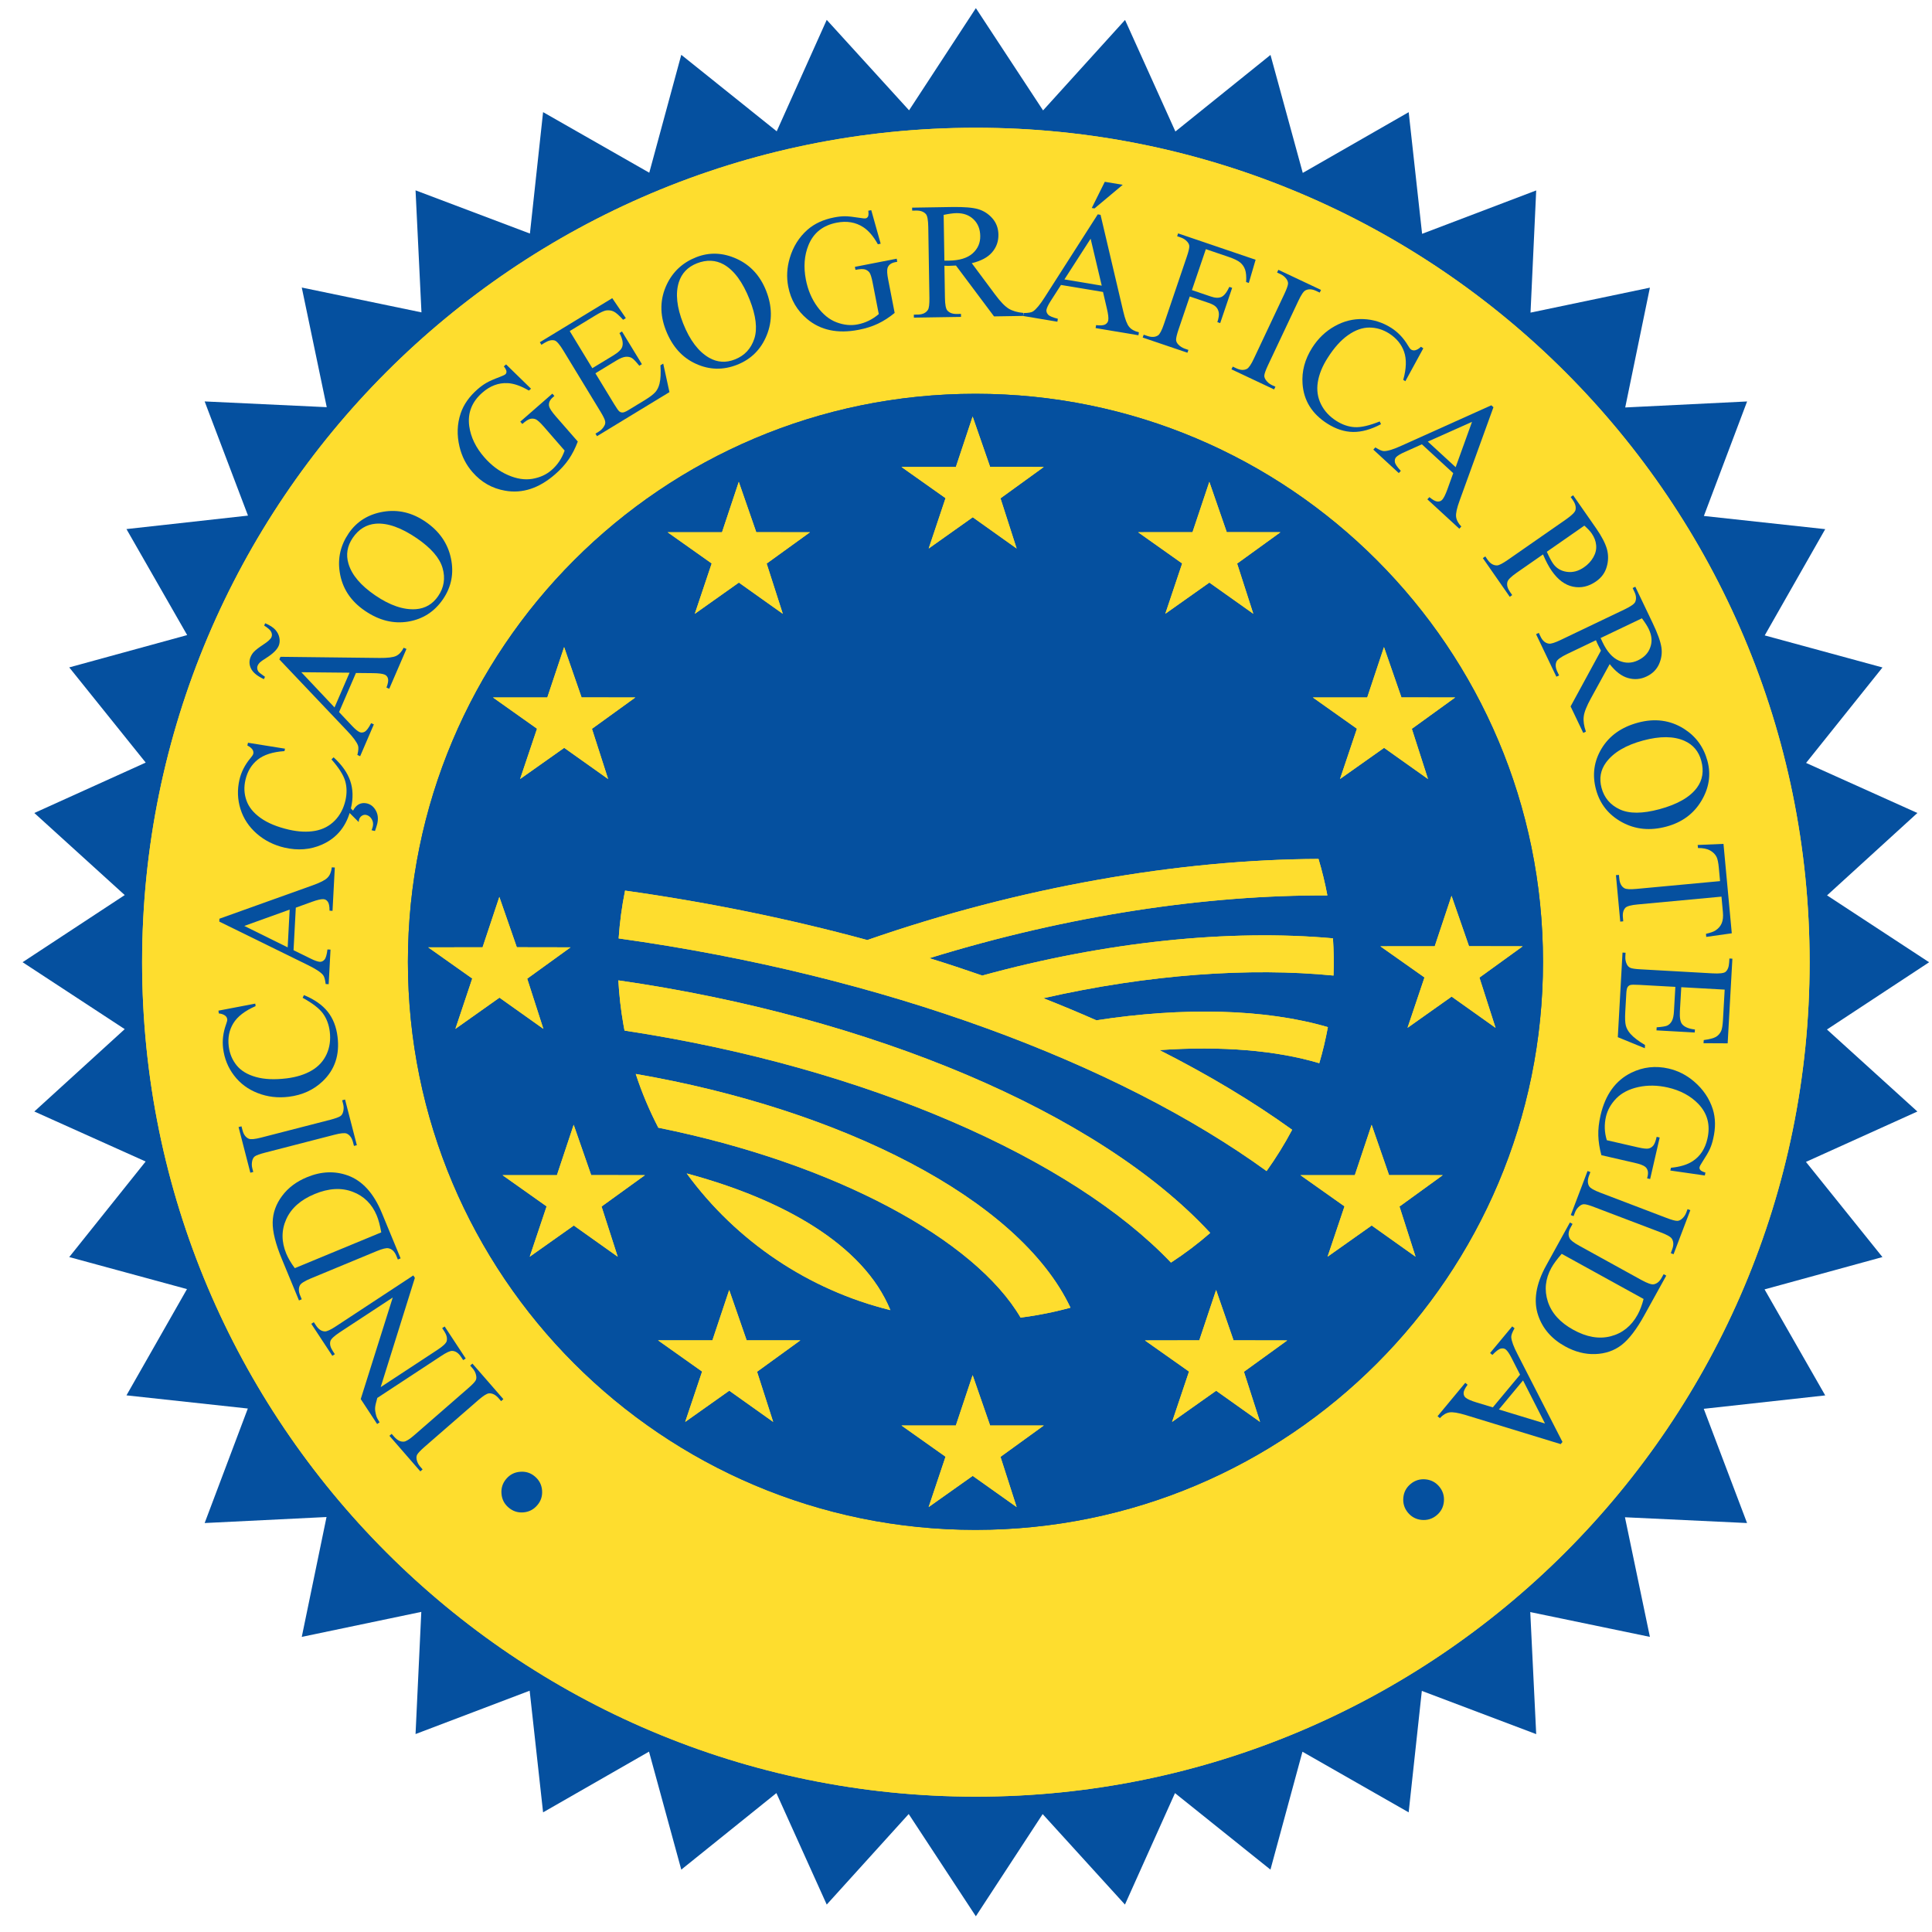 <svg width="81" height="81" viewBox="0 0 81 81" fill="none" xmlns="http://www.w3.org/2000/svg">
<path d="M43.731 4.629L47.168 0.836L49.279 5.513L53.266 2.303L54.619 7.249L59.06 4.703L59.622 9.803L64.406 7.984L64.168 13.107L69.173 12.06L68.138 17.083L73.248 16.831L71.436 21.632L76.523 22.185L73.987 26.64L78.924 27.984L75.721 31.986L80.387 34.085L76.6 37.539L80.879 40.343L76.596 43.162L80.387 46.601L75.715 48.713L78.922 52.703L73.98 54.058L76.523 58.503L71.431 59.065L73.246 63.854L68.127 63.612L69.173 68.627L64.157 67.587L64.406 72.704L59.611 70.892L59.059 75.984L54.606 73.442L53.264 78.385L49.262 75.177L47.164 79.85L43.714 76.057L40.913 80.341L38.098 76.054L34.661 79.85L32.551 75.176L28.563 78.385L27.21 73.438L22.769 75.984L22.206 70.884L17.422 72.701L17.663 67.579L12.652 68.627L13.69 63.602L8.58 63.854L10.39 59.053L5.302 58.501L7.839 54.046L2.903 52.703L6.106 48.697L1.439 46.6L5.229 43.147L0.947 40.341L5.229 37.526L1.439 34.085L6.109 31.972L2.903 27.981L7.847 26.626L5.302 22.182L10.397 21.617L8.58 16.83L13.699 17.071L12.652 12.055L17.67 13.096L17.422 7.98L22.217 9.792L22.769 4.701L27.221 7.241L28.563 2.298L32.564 5.505L34.661 0.833L38.113 4.625L40.914 0.341L43.731 4.629Z" fill="#05509F"/>
<path d="M40.913 75.326C60.219 75.326 75.869 59.663 75.869 40.341C75.869 21.019 60.219 5.356 40.913 5.356C21.608 5.356 5.958 21.019 5.958 40.341C5.958 59.663 21.608 75.326 40.913 75.326Z" fill="#FEDD2E"/>
<path d="M40.913 75.326C60.219 75.326 75.869 59.663 75.869 40.341C75.869 21.019 60.219 5.356 40.913 5.356C21.608 5.356 5.958 21.019 5.958 40.341C5.958 59.663 21.608 75.326 40.913 75.326Z" fill="#FEDD2E"/>
<path d="M17.102 40.323C17.102 27.172 27.756 16.51 40.897 16.51C54.04 16.51 64.691 27.172 64.691 40.323C64.691 53.478 54.039 64.14 40.897 64.14C27.756 64.14 17.102 53.477 17.102 40.323Z" fill="#05509F"/>
<path d="M17.102 40.323C17.102 27.172 27.756 16.51 40.897 16.51C54.04 16.51 64.691 27.172 64.691 40.323C64.691 53.478 54.039 64.14 40.897 64.14C27.756 64.14 17.102 53.477 17.102 40.323Z" fill="#05509F"/>
<path d="M58.756 29.24L58.024 27.13L57.321 29.242H55.042L56.89 30.551L56.181 32.66L58.028 31.353L59.869 32.66L59.192 30.556L61.009 29.242L58.756 29.24Z" fill="#FEDD2E"/>
<path d="M51.432 22.31L50.702 20.202L49.996 22.313L47.715 22.314L49.563 23.623L48.856 25.732L50.703 24.425L52.545 25.732L51.867 23.628L53.684 22.314L51.432 22.31Z" fill="#FEDD2E"/>
<path d="M41.511 19.574L40.778 17.464L40.075 19.578H37.795L39.642 20.885L38.936 22.996L40.783 21.686L42.623 22.996L41.946 20.892L43.761 19.578L41.511 19.574Z" fill="#FEDD2E"/>
<path d="M31.707 22.313L30.974 20.202L30.271 22.314L27.99 22.315L29.838 23.623L29.13 25.734L30.977 24.425L32.819 25.734L32.142 23.628L33.959 22.315L31.707 22.313Z" fill="#FEDD2E"/>
<path d="M24.383 29.24L23.651 27.13L22.946 29.242H20.668L22.515 30.551L21.806 32.66L23.654 31.353L25.495 32.66L24.818 30.556L26.636 29.242L24.383 29.24Z" fill="#FEDD2E"/>
<path d="M21.668 39.714L20.935 37.604L20.232 39.716L17.952 39.718L19.799 41.025L19.093 43.135L20.94 41.827L22.781 43.135L22.103 41.031L23.92 39.718L21.668 39.714Z" fill="#FEDD2E"/>
<path d="M24.786 49.267L24.052 47.157L23.349 49.269L21.069 49.27L22.917 50.578L22.209 52.688L24.057 51.38L25.898 52.688L25.22 50.584L27.038 49.27L24.786 49.267Z" fill="#FEDD2E"/>
<path d="M31.304 56.194L30.572 54.084L29.868 56.194H27.589L29.436 57.503L28.727 59.614L30.575 58.305L32.416 59.614L31.74 57.511L33.556 56.194L31.304 56.194Z" fill="#FEDD2E"/>
<path d="M41.511 59.765L40.778 57.654L40.074 59.765H37.795L39.642 61.073L38.934 63.184L40.781 61.876L42.623 63.184L41.946 61.079L43.761 59.765H41.511Z" fill="#FEDD2E"/>
<path d="M51.717 56.194L50.986 54.084L50.281 56.194L48.001 56.198L49.85 57.503L49.14 59.614L50.988 58.307L52.828 59.614L52.152 57.512L53.968 56.198L51.717 56.194Z" fill="#FEDD2E"/>
<path d="M58.237 49.267L57.506 47.158L56.801 49.269H54.52L56.369 50.577L55.659 52.687L57.508 51.379L59.348 52.687L58.674 50.584L60.489 49.269L58.237 49.267Z" fill="#FEDD2E"/>
<path d="M61.589 39.67L60.856 37.559L60.152 39.672L57.872 39.674L59.722 40.98L59.011 43.092L60.86 41.783L62.702 43.092L62.026 40.986L63.84 39.674L61.589 39.67Z" fill="#FEDD2E"/>
<path d="M49.094 52.934C44.959 48.593 36.37 44.75 26.184 43.208L26.136 42.949C26.027 42.331 25.959 41.714 25.925 41.103C36.474 42.619 46.044 46.615 50.739 51.691C50.224 52.141 49.675 52.556 49.094 52.934Z" fill="#FEDD2E"/>
<path d="M42.789 55.241C40.876 51.978 35.042 48.783 27.6 47.279C27.23 46.563 26.91 45.812 26.654 45.026C35.194 46.498 42.714 50.228 44.88 54.825C44.436 54.946 43.981 55.048 43.517 55.13C43.275 55.173 43.032 55.21 42.789 55.241Z" fill="#FEDD2E"/>
<path d="M28.791 49.198C32.801 50.272 36.205 52.177 37.33 54.928C33.902 54.083 30.869 52.043 28.791 49.198Z" fill="#FEDD2E"/>
<path d="M41.182 40.901C46.335 39.483 51.537 38.946 55.885 39.34C55.919 39.864 55.928 40.385 55.908 40.9C52.404 40.556 48.175 40.843 43.743 41.85C44.501 42.149 45.241 42.457 45.965 42.777C49.591 42.217 53.045 42.292 55.672 43.063C55.577 43.574 55.459 44.079 55.311 44.575C53.536 44.042 51.217 43.841 48.613 44.026C50.656 45.061 52.524 46.178 54.174 47.366C53.856 47.966 53.497 48.545 53.102 49.097C46.891 44.593 37.08 40.895 25.937 39.344C25.983 38.666 26.073 37.995 26.206 37.339C29.707 37.83 33.119 38.53 36.362 39.412C42.772 37.183 49.433 36.038 55.279 36.011C55.428 36.508 55.553 37.019 55.651 37.541C50.621 37.518 44.823 38.363 38.965 40.172C39.717 40.404 40.455 40.649 41.182 40.901Z" fill="#FEDD2E"/>
<path d="M58.756 29.24L58.024 27.13L57.321 29.242H55.042L56.89 30.551L56.181 32.66L58.028 31.353L59.869 32.66L59.192 30.556L61.009 29.242L58.756 29.24Z" fill="#FEDD2E"/>
<path d="M51.432 22.31L50.702 20.202L49.996 22.313L47.715 22.314L49.563 23.623L48.856 25.732L50.703 24.425L52.545 25.732L51.867 23.628L53.684 22.314L51.432 22.31Z" fill="#FEDD2E"/>
<path d="M41.511 19.574L40.778 17.464L40.075 19.578H37.795L39.642 20.885L38.936 22.996L40.783 21.686L42.623 22.996L41.946 20.892L43.761 19.578L41.511 19.574Z" fill="#FEDD2E"/>
<path d="M31.707 22.313L30.974 20.202L30.271 22.314L27.99 22.315L29.838 23.623L29.13 25.734L30.977 24.425L32.819 25.734L32.142 23.628L33.959 22.315L31.707 22.313Z" fill="#FEDD2E"/>
<path d="M24.383 29.24L23.651 27.13L22.946 29.242H20.668L22.515 30.551L21.806 32.66L23.654 31.353L25.495 32.66L24.818 30.556L26.636 29.242L24.383 29.24Z" fill="#FEDD2E"/>
<path d="M21.668 39.714L20.935 37.604L20.232 39.716L17.952 39.718L19.799 41.025L19.093 43.135L20.94 41.827L22.781 43.135L22.103 41.031L23.92 39.718L21.668 39.714Z" fill="#FEDD2E"/>
<path d="M24.786 49.267L24.052 47.157L23.349 49.269L21.069 49.27L22.917 50.578L22.209 52.688L24.057 51.38L25.898 52.688L25.22 50.584L27.038 49.27L24.786 49.267Z" fill="#FEDD2E"/>
<path d="M31.304 56.194L30.572 54.084L29.868 56.194H27.589L29.436 57.503L28.727 59.614L30.575 58.305L32.416 59.614L31.74 57.511L33.556 56.194L31.304 56.194Z" fill="#FEDD2E"/>
<path d="M41.511 59.765L40.778 57.654L40.074 59.765H37.795L39.642 61.073L38.934 63.184L40.781 61.876L42.623 63.184L41.946 61.079L43.761 59.765H41.511Z" fill="#FEDD2E"/>
<path d="M51.717 56.194L50.986 54.084L50.281 56.194L48.001 56.198L49.85 57.503L49.14 59.614L50.988 58.307L52.828 59.614L52.152 57.512L53.968 56.198L51.717 56.194Z" fill="#FEDD2E"/>
<path d="M58.237 49.267L57.506 47.158L56.801 49.269H54.52L56.369 50.577L55.659 52.687L57.508 51.379L59.348 52.687L58.674 50.584L60.489 49.269L58.237 49.267Z" fill="#FEDD2E"/>
<path d="M61.589 39.67L60.856 37.559L60.152 39.672L57.872 39.674L59.722 40.98L59.011 43.092L60.86 41.783L62.702 43.092L62.026 40.986L63.84 39.674L61.589 39.67Z" fill="#FEDD2E"/>
<path d="M49.094 52.934C44.959 48.593 36.37 44.75 26.184 43.208L26.136 42.949C26.027 42.331 25.959 41.714 25.925 41.103C36.474 42.619 46.044 46.615 50.739 51.691C50.224 52.141 49.675 52.556 49.094 52.934Z" fill="#FEDD2E"/>
<path d="M42.789 55.241C40.876 51.978 35.042 48.783 27.6 47.279C27.23 46.563 26.91 45.812 26.654 45.026C35.194 46.498 42.714 50.228 44.88 54.825C44.436 54.946 43.981 55.048 43.517 55.13C43.275 55.173 43.032 55.21 42.789 55.241Z" fill="#FEDD2E"/>
<path d="M28.791 49.198C32.801 50.272 36.205 52.177 37.33 54.928C33.902 54.083 30.869 52.043 28.791 49.198Z" fill="#FEDD2E"/>
<path d="M41.182 40.901C46.335 39.483 51.537 38.946 55.885 39.34C55.919 39.864 55.928 40.385 55.908 40.9C52.404 40.556 48.175 40.843 43.743 41.85C44.501 42.149 45.241 42.457 45.965 42.777C49.591 42.217 53.045 42.292 55.672 43.063C55.577 43.574 55.459 44.079 55.311 44.575C53.536 44.042 51.217 43.841 48.613 44.026C50.656 45.061 52.524 46.178 54.174 47.366C53.856 47.966 53.497 48.545 53.102 49.097C46.891 44.593 37.08 40.895 25.937 39.344C25.983 38.666 26.073 37.995 26.206 37.339C29.707 37.83 33.119 38.53 36.362 39.412C42.772 37.183 49.433 36.038 55.279 36.011C55.428 36.508 55.553 37.019 55.651 37.541C50.621 37.518 44.823 38.363 38.965 40.172C39.717 40.404 40.455 40.649 41.182 40.901Z" fill="#FEDD2E"/>
<path d="M21.322 63.205C21.142 63.052 21.043 62.858 21.025 62.622C21.006 62.387 21.073 62.179 21.227 62C21.38 61.821 21.574 61.722 21.808 61.705C22.044 61.685 22.251 61.752 22.43 61.906C22.609 62.059 22.709 62.253 22.727 62.488C22.745 62.722 22.679 62.931 22.525 63.108C22.372 63.288 22.179 63.388 21.944 63.407C21.71 63.427 21.502 63.358 21.322 63.205Z" fill="#05509F"/>
<path d="M19.712 57.252L19.807 57.17L21.104 58.66L21.009 58.744L20.902 58.619C20.777 58.477 20.644 58.408 20.503 58.417C20.412 58.423 20.264 58.516 20.055 58.698L17.807 60.654C17.632 60.808 17.525 60.92 17.487 60.991C17.46 61.046 17.453 61.113 17.468 61.193C17.492 61.305 17.541 61.4 17.611 61.482L17.718 61.605L17.622 61.688L16.327 60.197L16.421 60.116L16.531 60.241C16.655 60.382 16.786 60.451 16.927 60.442C17.019 60.437 17.17 60.345 17.378 60.162L19.625 58.205C19.801 58.053 19.908 57.941 19.945 57.87C19.973 57.815 19.979 57.748 19.962 57.667C19.94 57.555 19.892 57.46 19.821 57.378L19.712 57.252Z" fill="#05509F"/>
<path d="M15.811 59.702L15.124 58.656L16.466 54.399L14.242 55.859C14.006 56.016 13.876 56.139 13.851 56.231C13.818 56.352 13.851 56.488 13.95 56.64L14.038 56.775L13.933 56.843L13.051 55.502L13.157 55.433L13.247 55.569C13.354 55.732 13.479 55.816 13.622 55.82C13.71 55.822 13.863 55.752 14.079 55.609L17.328 53.473L17.394 53.575L15.96 58.156L18.334 56.597C18.571 56.443 18.702 56.318 18.727 56.229C18.758 56.105 18.726 55.968 18.628 55.818L18.538 55.682L18.643 55.614L19.525 56.955L19.42 57.024L19.331 56.891C19.224 56.726 19.097 56.64 18.955 56.637C18.866 56.636 18.714 56.705 18.498 56.849L15.818 58.609C15.76 58.808 15.73 58.949 15.726 59.033C15.721 59.12 15.74 59.23 15.777 59.366C15.796 59.431 15.842 59.52 15.915 59.632L15.811 59.702Z" fill="#05509F"/>
<path d="M16.796 52.758L16.68 52.806L16.614 52.645C16.539 52.466 16.429 52.361 16.282 52.334C16.193 52.316 16.031 52.356 15.788 52.456L13.035 53.597C12.77 53.708 12.614 53.806 12.572 53.891C12.513 54.01 12.517 54.151 12.584 54.312L12.651 54.473L12.535 54.522L11.817 52.786C11.553 52.149 11.425 51.636 11.432 51.243C11.44 50.851 11.57 50.485 11.825 50.142C12.078 49.801 12.425 49.538 12.868 49.356C13.461 49.109 14.031 49.085 14.578 49.281C15.191 49.501 15.667 50.025 16.009 50.853L16.796 52.758ZM15.985 51.668C15.933 51.379 15.871 51.144 15.796 50.962C15.594 50.476 15.257 50.144 14.783 49.965C14.309 49.786 13.78 49.816 13.194 50.059C12.604 50.303 12.208 50.656 12.001 51.117C11.794 51.576 11.795 52.06 12.003 52.562C12.082 52.751 12.2 52.954 12.36 53.168L15.985 51.668Z" fill="#05509F"/>
<path d="M14.346 46.13L14.467 46.099L14.961 48.013L14.84 48.043L14.799 47.885C14.751 47.703 14.663 47.581 14.534 47.525C14.45 47.492 14.274 47.508 14.006 47.579L11.122 48.323C10.896 48.381 10.75 48.435 10.685 48.48C10.635 48.518 10.599 48.575 10.578 48.654C10.551 48.764 10.55 48.872 10.577 48.976L10.618 49.135L10.496 49.167L10.002 47.253L10.124 47.222L10.167 47.384C10.213 47.567 10.301 47.685 10.43 47.742C10.515 47.778 10.69 47.761 10.959 47.691L13.843 46.948C14.069 46.889 14.214 46.836 14.28 46.788C14.329 46.753 14.364 46.694 14.386 46.614C14.415 46.505 14.415 46.398 14.388 46.293L14.346 46.13Z" fill="#05509F"/>
<path d="M9.159 42.372L10.702 42.077L10.716 42.182C10.268 42.378 9.956 42.618 9.783 42.901C9.609 43.185 9.545 43.508 9.59 43.871C9.628 44.174 9.738 44.44 9.922 44.667C10.106 44.892 10.375 45.055 10.731 45.154C11.086 45.254 11.514 45.272 12.017 45.211C12.43 45.16 12.781 45.05 13.068 44.881C13.357 44.711 13.565 44.482 13.695 44.194C13.824 43.91 13.867 43.595 13.826 43.251C13.789 42.956 13.693 42.7 13.538 42.488C13.383 42.277 13.1 42.059 12.688 41.833L12.743 41.72C13.179 41.899 13.51 42.131 13.736 42.412C13.962 42.695 14.102 43.049 14.152 43.469C14.246 44.229 14.037 44.849 13.526 45.335C13.144 45.698 12.671 45.913 12.104 45.983C11.647 46.039 11.215 45.988 10.808 45.829C10.4 45.672 10.069 45.426 9.815 45.093C9.56 44.761 9.407 44.38 9.354 43.955C9.313 43.624 9.355 43.288 9.478 42.946C9.516 42.846 9.532 42.774 9.527 42.734C9.519 42.673 9.492 42.623 9.443 42.584C9.376 42.531 9.285 42.5 9.174 42.489L9.159 42.372Z" fill="#05509F"/>
<path d="M12.402 38.054L12.307 39.838L13.018 40.187C13.193 40.274 13.325 40.32 13.413 40.325C13.483 40.327 13.547 40.298 13.604 40.234C13.661 40.169 13.702 40.026 13.729 39.806L13.857 39.813L13.78 41.263L13.654 41.256C13.631 41.062 13.593 40.934 13.541 40.875C13.439 40.753 13.225 40.616 12.899 40.456L9.194 38.638L9.199 38.518L13.116 37.115C13.431 37.002 13.637 36.897 13.733 36.795C13.831 36.696 13.89 36.552 13.911 36.364L14.037 36.371L13.941 38.188L13.816 38.18C13.816 37.997 13.792 37.872 13.743 37.805C13.694 37.737 13.633 37.702 13.559 37.698C13.459 37.693 13.299 37.729 13.079 37.809L12.402 38.054ZM12.144 38.136L10.242 38.82L12.061 39.719L12.144 38.136Z" fill="#05509F"/>
<path d="M10.397 31.14L11.949 31.389L11.926 31.491C11.437 31.523 11.061 31.643 10.802 31.851C10.543 32.059 10.373 32.34 10.291 32.697C10.221 32.995 10.234 33.281 10.332 33.557C10.427 33.833 10.624 34.078 10.925 34.293C11.224 34.507 11.62 34.67 12.112 34.784C12.519 34.877 12.886 34.893 13.215 34.833C13.544 34.772 13.817 34.627 14.037 34.403C14.257 34.177 14.404 33.896 14.482 33.561C14.548 33.269 14.545 32.997 14.472 32.746C14.399 32.494 14.207 32.19 13.897 31.838L13.987 31.751C14.335 32.068 14.568 32.398 14.684 32.74C14.801 33.083 14.812 33.462 14.716 33.876C14.544 34.62 14.135 35.133 13.489 35.415C13.007 35.625 12.489 35.666 11.931 35.538C11.484 35.435 11.095 35.239 10.764 34.951C10.436 34.663 10.208 34.32 10.083 33.921C9.957 33.52 9.943 33.111 10.038 32.694C10.113 32.368 10.267 32.066 10.499 31.787C10.569 31.705 10.608 31.646 10.618 31.605C10.632 31.546 10.622 31.49 10.591 31.435C10.544 31.364 10.471 31.304 10.371 31.256L10.397 31.14ZM14.532 33.959L14.579 33.76L14.802 33.986C14.87 33.855 14.953 33.765 15.053 33.716C15.152 33.667 15.262 33.657 15.382 33.683C15.541 33.721 15.666 33.819 15.755 33.979C15.846 34.139 15.865 34.325 15.817 34.534C15.797 34.615 15.765 34.718 15.721 34.84L15.579 34.808C15.602 34.748 15.618 34.696 15.63 34.652C15.655 34.539 15.641 34.436 15.584 34.342C15.527 34.247 15.451 34.189 15.357 34.167C15.292 34.151 15.227 34.164 15.167 34.204C15.108 34.244 15.069 34.301 15.05 34.376C15.046 34.398 15.041 34.428 15.037 34.464L14.532 33.959Z" fill="#05509F"/>
<path d="M11.109 28.375L11.065 28.474C10.783 28.343 10.604 28.195 10.523 28.029C10.444 27.864 10.44 27.701 10.509 27.538C10.546 27.452 10.594 27.381 10.651 27.322C10.726 27.244 10.859 27.143 11.046 27.02C11.234 26.898 11.345 26.795 11.382 26.711C11.41 26.645 11.407 26.575 11.373 26.499C11.34 26.422 11.24 26.332 11.076 26.227L11.117 26.13C11.312 26.212 11.454 26.305 11.545 26.406C11.636 26.508 11.692 26.621 11.714 26.745C11.736 26.868 11.726 26.98 11.683 27.078C11.612 27.243 11.44 27.409 11.169 27.581C11.022 27.674 10.93 27.739 10.892 27.777C10.853 27.815 10.826 27.857 10.805 27.899C10.769 27.985 10.777 28.068 10.83 28.151C10.856 28.19 10.949 28.263 11.109 28.375ZM14.923 28.215L14.215 29.855L14.759 30.432C14.893 30.573 15.001 30.662 15.082 30.696C15.146 30.723 15.217 30.718 15.293 30.678C15.367 30.636 15.457 30.518 15.559 30.32L15.674 30.37L15.1 31.704L14.983 31.653C15.029 31.464 15.038 31.33 15.009 31.257C14.956 31.11 14.803 30.902 14.554 30.642L11.712 27.647L11.759 27.537L15.917 27.585C16.251 27.588 16.482 27.561 16.609 27.5C16.734 27.44 16.84 27.326 16.924 27.157L17.041 27.207L16.319 28.878L16.203 28.827C16.268 28.655 16.29 28.53 16.267 28.449C16.245 28.37 16.199 28.314 16.131 28.285C16.039 28.245 15.877 28.225 15.643 28.222L14.923 28.215ZM14.655 28.203L12.633 28.183L14.025 29.66L14.655 28.203Z" fill="#05509F"/>
<path d="M14.62 22.357C14.958 21.863 15.439 21.563 16.062 21.456C16.684 21.35 17.277 21.488 17.839 21.873C18.417 22.266 18.772 22.779 18.905 23.404C19.038 24.03 18.927 24.603 18.573 25.122C18.215 25.645 17.728 25.959 17.112 26.061C16.495 26.163 15.892 26.012 15.3 25.608C14.695 25.197 14.343 24.654 14.242 23.98C14.153 23.396 14.28 22.855 14.62 22.357ZM14.789 22.55C14.557 22.892 14.497 23.251 14.609 23.629C14.747 24.102 15.121 24.544 15.728 24.959C16.35 25.384 16.919 25.576 17.437 25.54C17.83 25.51 18.142 25.326 18.37 24.992C18.616 24.633 18.677 24.243 18.556 23.819C18.436 23.395 18.076 22.979 17.476 22.567C16.824 22.122 16.25 21.918 15.755 21.956C15.358 21.99 15.037 22.187 14.789 22.55Z" fill="#05509F"/>
<path d="M21.218 15.278L22.264 16.297L22.174 16.375C21.845 16.181 21.548 16.078 21.285 16.063C20.903 16.044 20.549 16.176 20.225 16.46C19.782 16.846 19.599 17.314 19.673 17.866C19.738 18.331 19.949 18.767 20.306 19.174C20.595 19.506 20.922 19.753 21.29 19.914C21.656 20.076 21.998 20.129 22.317 20.076C22.636 20.021 22.904 19.901 23.123 19.709C23.252 19.597 23.361 19.474 23.452 19.336C23.543 19.199 23.617 19.05 23.672 18.891L22.797 17.885C22.645 17.711 22.531 17.61 22.458 17.578C22.385 17.548 22.308 17.543 22.228 17.562C22.148 17.582 22.037 17.654 21.898 17.776L21.813 17.678L23.158 16.504L23.243 16.601L23.179 16.657C23.046 16.773 22.994 16.898 23.021 17.03C23.042 17.123 23.135 17.262 23.296 17.449L24.224 18.512C24.121 18.789 23.994 19.037 23.847 19.253C23.698 19.47 23.508 19.681 23.274 19.885C22.602 20.471 21.904 20.701 21.18 20.573C20.637 20.479 20.182 20.222 19.812 19.797C19.545 19.493 19.363 19.136 19.265 18.728C19.149 18.243 19.164 17.776 19.313 17.333C19.437 16.962 19.674 16.625 20.02 16.322C20.147 16.211 20.271 16.121 20.392 16.052C20.513 15.981 20.699 15.899 20.95 15.805C21.078 15.757 21.157 15.719 21.19 15.691C21.222 15.662 21.237 15.622 21.233 15.573C21.231 15.523 21.194 15.451 21.123 15.359L21.218 15.278Z" fill="#05509F"/>
<path d="M23.886 13.88L24.833 15.437L25.699 14.912C25.924 14.776 26.054 14.651 26.088 14.536C26.135 14.384 26.096 14.194 25.971 13.964L26.077 13.897L26.912 15.268L26.804 15.335C26.661 15.16 26.559 15.052 26.5 15.016C26.424 14.967 26.333 14.951 26.23 14.959C26.127 14.968 25.993 15.022 25.828 15.124L24.962 15.65L25.753 16.949C25.859 17.124 25.931 17.225 25.97 17.252C26.008 17.281 26.054 17.295 26.105 17.294C26.158 17.292 26.239 17.259 26.346 17.193L27.016 16.786C27.238 16.65 27.389 16.537 27.471 16.444C27.554 16.352 27.614 16.232 27.651 16.083C27.698 15.89 27.71 15.635 27.689 15.316L27.806 15.245L28.067 16.44L25.03 18.287L24.965 18.18L25.104 18.096C25.198 18.038 25.272 17.964 25.328 17.867C25.372 17.8 25.386 17.727 25.369 17.651C25.353 17.577 25.288 17.442 25.171 17.251L23.614 14.69C23.461 14.441 23.342 14.302 23.256 14.275C23.139 14.241 23 14.271 22.837 14.371L22.698 14.455L22.633 14.348L25.669 12.501L26.238 13.337L26.125 13.407C25.957 13.224 25.827 13.108 25.73 13.061C25.634 13.013 25.523 12.999 25.401 13.017C25.306 13.036 25.161 13.104 24.965 13.223L23.886 13.88Z" fill="#05509F"/>
<path d="M29.184 10.786C29.74 10.566 30.307 10.588 30.882 10.849C31.458 11.11 31.87 11.558 32.12 12.19C32.377 12.84 32.385 13.463 32.145 14.056C31.903 14.65 31.491 15.061 30.906 15.292C30.316 15.525 29.738 15.511 29.169 15.249C28.602 14.991 28.186 14.526 27.922 13.859C27.653 13.179 27.666 12.531 27.959 11.918C28.215 11.385 28.623 11.008 29.184 10.786ZM29.215 11.041C28.831 11.194 28.579 11.457 28.46 11.834C28.313 12.302 28.373 12.878 28.642 13.562C28.92 14.262 29.282 14.742 29.731 15C30.074 15.196 30.435 15.219 30.812 15.069C31.215 14.911 31.485 14.622 31.624 14.203C31.761 13.787 31.697 13.238 31.429 12.561C31.139 11.826 30.779 11.337 30.347 11.09C30.001 10.897 29.624 10.881 29.215 11.041Z" fill="#05509F"/>
<path d="M36.528 8.811L36.923 10.217L36.805 10.24C36.619 9.906 36.414 9.668 36.192 9.524C35.871 9.315 35.5 9.253 35.078 9.336C34.501 9.448 34.107 9.762 33.896 10.277C33.72 10.71 33.683 11.193 33.787 11.726C33.871 12.158 34.031 12.535 34.267 12.859C34.504 13.184 34.773 13.401 35.075 13.514C35.379 13.628 35.673 13.657 35.956 13.601C36.124 13.569 36.281 13.516 36.428 13.443C36.576 13.371 36.714 13.278 36.843 13.168L36.588 11.86C36.544 11.632 36.498 11.488 36.451 11.423C36.402 11.36 36.338 11.318 36.26 11.294C36.179 11.273 36.048 11.277 35.866 11.314L35.842 11.188L37.594 10.846L37.618 10.974L37.536 10.991C37.361 11.023 37.254 11.105 37.211 11.233C37.183 11.325 37.191 11.491 37.24 11.734L37.509 13.119C37.28 13.308 37.047 13.457 36.81 13.57C36.573 13.683 36.302 13.77 35.998 13.828C35.122 13.998 34.404 13.847 33.841 13.375C33.418 13.021 33.154 12.569 33.047 12.018C32.97 11.62 32.991 11.221 33.111 10.818C33.253 10.339 33.501 9.945 33.851 9.635C34.144 9.377 34.518 9.204 34.97 9.116C35.134 9.083 35.287 9.067 35.426 9.067C35.566 9.067 35.769 9.09 36.033 9.132C36.168 9.155 36.254 9.162 36.297 9.154C36.339 9.145 36.371 9.118 36.394 9.075C36.415 9.029 36.419 8.949 36.404 8.835L36.528 8.811Z" fill="#05509F"/>
<path d="M42.905 13.245L41.675 13.265L40.079 11.133C39.963 11.139 39.868 11.144 39.797 11.145C39.767 11.145 39.736 11.145 39.701 11.145C39.667 11.144 39.631 11.142 39.595 11.14L39.617 12.48C39.62 12.77 39.656 12.951 39.719 13.019C39.808 13.117 39.937 13.166 40.109 13.163L40.289 13.161L40.291 13.286L38.315 13.317L38.313 13.191L38.487 13.189C38.682 13.184 38.82 13.119 38.903 12.991C38.95 12.921 38.969 12.752 38.966 12.491L38.918 9.511C38.913 9.221 38.879 9.039 38.815 8.972C38.724 8.874 38.593 8.826 38.418 8.828L38.243 8.831L38.242 8.706L39.923 8.679C40.412 8.672 40.773 8.701 41.007 8.768C41.241 8.837 41.441 8.966 41.606 9.153C41.771 9.343 41.855 9.57 41.859 9.835C41.864 10.12 41.776 10.367 41.594 10.578C41.413 10.79 41.129 10.942 40.742 11.034L41.715 12.341C41.938 12.642 42.127 12.84 42.286 12.938C42.444 13.035 42.649 13.096 42.902 13.119L42.905 13.245ZM39.594 10.927C39.636 10.927 39.674 10.927 39.706 10.927C39.737 10.927 39.764 10.927 39.785 10.927C40.224 10.921 40.554 10.82 40.774 10.627C40.994 10.432 41.103 10.187 41.097 9.893C41.093 9.605 41 9.373 40.816 9.195C40.632 9.018 40.394 8.932 40.096 8.936C39.965 8.938 39.787 8.963 39.563 9.009L39.594 10.927Z" fill="#05509F"/>
<path d="M46.244 12.24L44.482 11.947L44.054 12.613C43.949 12.777 43.889 12.903 43.873 12.99C43.862 13.059 43.886 13.126 43.941 13.19C43.999 13.253 44.135 13.311 44.351 13.364L44.331 13.488L42.899 13.248L42.92 13.124C43.114 13.123 43.245 13.1 43.31 13.056C43.443 12.966 43.605 12.77 43.799 12.465L46.024 8.987L46.141 9.007L47.093 13.055C47.169 13.381 47.251 13.597 47.342 13.706C47.431 13.813 47.566 13.887 47.749 13.931L47.73 14.056L45.934 13.755L45.954 13.631C46.137 13.652 46.264 13.643 46.336 13.603C46.409 13.561 46.451 13.504 46.464 13.429C46.48 13.332 46.462 13.168 46.407 12.941L46.244 12.24ZM46.191 11.976L45.725 10.008L44.626 11.715L46.191 11.976ZM47.071 7.748L45.887 8.739L45.773 8.72L46.319 7.622L47.071 7.748Z" fill="#05509F"/>
<path d="M50.556 10.446L49.972 12.163L50.767 12.432C50.948 12.495 51.097 12.5 51.21 12.449C51.323 12.398 51.433 12.257 51.541 12.028L51.659 12.068L51.157 13.547L51.038 13.506C51.094 13.337 51.114 13.205 51.099 13.11C51.084 13.015 51.046 12.937 50.986 12.872C50.927 12.807 50.821 12.749 50.676 12.7L49.881 12.43L49.415 13.801C49.34 14.024 49.304 14.174 49.308 14.254C49.312 14.315 49.34 14.377 49.395 14.438C49.473 14.522 49.564 14.579 49.667 14.616L49.825 14.671L49.783 14.788L47.908 14.152L47.95 14.032L48.104 14.085C48.283 14.146 48.434 14.139 48.55 14.062C48.626 14.011 48.708 13.853 48.797 13.592L49.755 10.769C49.83 10.55 49.866 10.399 49.862 10.318C49.859 10.257 49.83 10.196 49.777 10.135C49.703 10.051 49.612 9.994 49.507 9.957L49.353 9.905L49.392 9.785L52.642 10.89L52.357 11.864L52.244 11.826C52.259 11.603 52.244 11.431 52.203 11.309C52.161 11.188 52.094 11.088 51.999 11.009C51.904 10.929 51.746 10.851 51.517 10.773L50.556 10.446Z" fill="#05509F"/>
<path d="M53.472 16.213L53.417 16.327L51.629 15.484L51.684 15.37L51.831 15.44C52.004 15.523 52.152 15.53 52.276 15.466C52.358 15.423 52.457 15.277 52.573 15.027L53.844 12.332C53.944 12.119 53.996 11.974 54.002 11.894C54.006 11.834 53.983 11.77 53.939 11.702C53.872 11.611 53.789 11.541 53.69 11.495L53.542 11.426L53.596 11.312L55.384 12.155L55.33 12.267L55.179 12.196C55.008 12.117 54.862 12.108 54.734 12.173C54.653 12.213 54.553 12.359 54.436 12.61L53.165 15.304C53.066 15.517 53.013 15.664 53.007 15.743C53.003 15.803 53.026 15.869 53.074 15.937C53.139 16.026 53.221 16.095 53.319 16.143L53.472 16.213Z" fill="#05509F"/>
<path d="M59.673 14.603L58.92 15.983L58.831 15.926C58.964 15.455 58.976 15.061 58.867 14.747C58.757 14.434 58.548 14.178 58.241 13.982C57.982 13.817 57.707 13.734 57.414 13.733C57.122 13.732 56.825 13.836 56.524 14.047C56.221 14.258 55.934 14.576 55.663 15.004C55.438 15.354 55.301 15.696 55.249 16.027C55.198 16.356 55.242 16.662 55.382 16.944C55.521 17.228 55.736 17.46 56.025 17.645C56.277 17.805 56.535 17.894 56.798 17.909C57.06 17.924 57.409 17.844 57.846 17.669L57.899 17.784C57.482 18.005 57.094 18.113 56.731 18.11C56.368 18.105 56.008 17.989 55.65 17.761C55.005 17.351 54.659 16.794 54.61 16.089C54.572 15.566 54.706 15.064 55.013 14.58C55.26 14.192 55.574 13.89 55.956 13.677C56.336 13.462 56.737 13.362 57.156 13.378C57.575 13.393 57.965 13.516 58.328 13.746C58.607 13.924 58.843 14.17 59.028 14.482C59.082 14.575 59.125 14.632 59.16 14.655C59.213 14.687 59.267 14.698 59.329 14.686C59.413 14.666 59.494 14.616 59.574 14.538L59.673 14.603Z" fill="#05509F"/>
<path d="M60.927 19.837L59.613 18.628L58.892 18.952C58.712 19.03 58.594 19.103 58.532 19.168C58.485 19.219 58.469 19.288 58.481 19.371C58.494 19.457 58.578 19.58 58.73 19.741L58.645 19.834L57.577 18.85L57.663 18.758C57.828 18.863 57.949 18.915 58.027 18.913C58.187 18.912 58.43 18.837 58.76 18.685L62.524 16.992L62.613 17.074L61.196 20.985C61.081 21.298 61.032 21.524 61.047 21.662C61.064 21.802 61.136 21.94 61.266 22.074L61.183 22.167L59.843 20.935L59.928 20.843C60.07 20.96 60.182 21.022 60.264 21.027C60.347 21.033 60.414 21.008 60.465 20.953C60.532 20.88 60.604 20.733 60.684 20.512L60.927 19.837ZM61.029 19.587L61.715 17.686L59.862 18.514L61.029 19.587Z" fill="#05509F"/>
<path d="M64.692 23.244L63.589 24.011C63.351 24.178 63.221 24.306 63.199 24.398C63.166 24.526 63.201 24.661 63.3 24.804L63.399 24.949L63.298 25.022L62.169 23.4L62.272 23.328L62.369 23.47C62.481 23.629 62.614 23.709 62.766 23.705C62.848 23.702 62.998 23.624 63.214 23.475L65.66 21.773C65.897 21.605 66.027 21.479 66.052 21.387C66.082 21.257 66.048 21.122 65.95 20.979L65.851 20.837L65.954 20.765L66.92 22.152C67.154 22.489 67.306 22.784 67.373 23.026C67.438 23.271 67.435 23.517 67.362 23.766C67.292 24.015 67.141 24.219 66.915 24.376C66.605 24.592 66.282 24.665 65.947 24.596C65.612 24.526 65.315 24.306 65.056 23.933C64.991 23.841 64.931 23.74 64.87 23.624C64.809 23.509 64.75 23.384 64.692 23.244ZM64.851 23.133C64.902 23.244 64.949 23.342 64.992 23.423C65.036 23.507 65.076 23.575 65.114 23.629C65.249 23.822 65.441 23.938 65.687 23.974C65.936 24.01 66.178 23.946 66.415 23.78C66.581 23.666 66.709 23.526 66.802 23.362C66.896 23.197 66.936 23.029 66.919 22.858C66.905 22.686 66.841 22.523 66.733 22.365C66.668 22.27 66.564 22.162 66.425 22.037L64.851 23.133Z" fill="#05509F"/>
<path d="M66.379 30.728L65.848 29.617L67.12 27.278C67.067 27.177 67.024 27.092 66.993 27.027C66.98 27 66.968 26.971 66.953 26.94C66.938 26.909 66.926 26.877 66.911 26.842L65.702 27.42C65.441 27.546 65.293 27.652 65.256 27.74C65.203 27.86 65.215 27.999 65.289 28.155L65.367 28.318L65.252 28.371L64.4 26.589L64.515 26.534L64.589 26.69C64.672 26.865 64.79 26.966 64.941 26.985C65.024 26.998 65.186 26.947 65.423 26.835L68.112 25.549C68.373 25.424 68.523 25.319 68.559 25.232C68.61 25.107 68.599 24.967 68.523 24.811L68.449 24.654L68.561 24.599L69.286 26.116C69.499 26.558 69.619 26.9 69.655 27.14C69.692 27.381 69.657 27.615 69.556 27.844C69.453 28.073 69.28 28.244 69.041 28.358C68.786 28.482 68.524 28.504 68.256 28.427C67.987 28.351 67.732 28.156 67.487 27.843L66.703 29.272C66.522 29.6 66.42 29.855 66.399 30.04C66.376 30.223 66.406 30.436 66.49 30.674L66.379 30.728ZM67.106 26.75C67.125 26.788 67.141 26.823 67.154 26.851C67.167 26.88 67.177 26.904 67.186 26.922C67.375 27.32 67.603 27.578 67.871 27.696C68.14 27.816 68.408 27.812 68.672 27.685C68.933 27.561 69.106 27.38 69.189 27.138C69.277 26.898 69.254 26.644 69.126 26.376C69.07 26.256 68.974 26.106 68.838 25.923L67.106 26.75Z" fill="#05509F"/>
<path d="M71.585 31.9C71.741 32.477 71.655 33.038 71.329 33.58C71.005 34.121 70.515 34.482 69.857 34.657C69.18 34.838 68.561 34.777 68.001 34.471C67.439 34.163 67.076 33.706 66.913 33.1C66.748 32.487 66.827 31.912 67.15 31.379C67.475 30.844 67.982 30.483 68.675 30.297C69.381 30.106 70.024 30.192 70.599 30.553C71.098 30.869 71.427 31.316 71.585 31.9ZM71.328 31.901C71.221 31.502 70.987 31.224 70.626 31.062C70.178 30.861 69.6 30.855 68.891 31.045C68.162 31.241 67.645 31.548 67.337 31.964C67.103 32.282 67.04 32.639 67.145 33.03C67.257 33.448 67.512 33.749 67.912 33.935C68.313 34.12 68.863 34.117 69.567 33.928C70.328 33.723 70.856 33.421 71.149 33.019C71.382 32.7 71.442 32.327 71.328 31.901Z" fill="#05509F"/>
<path d="M72.606 39.129L71.535 39.28L71.524 39.151C71.71 39.108 71.843 39.062 71.919 39.012C72.045 38.93 72.132 38.829 72.184 38.706C72.235 38.583 72.251 38.428 72.233 38.238L72.174 37.592L68.666 37.919C68.384 37.944 68.211 37.992 68.145 38.059C68.058 38.154 68.023 38.29 68.042 38.468L68.055 38.627L67.93 38.639L67.749 36.691L67.874 36.68L67.891 36.842C67.909 37.036 67.98 37.169 68.104 37.239C68.182 37.283 68.349 37.292 68.606 37.268L72.114 36.941L72.063 36.388C72.044 36.174 72.012 36.023 71.972 35.937C71.918 35.822 71.828 35.73 71.697 35.657C71.568 35.585 71.398 35.551 71.189 35.554L71.176 35.426L72.258 35.38L72.606 39.129Z" fill="#05509F"/>
<path d="M72.308 41.49L70.488 41.389L70.43 42.401C70.417 42.664 70.447 42.843 70.521 42.935C70.618 43.057 70.799 43.133 71.061 43.162L71.052 43.288L69.449 43.199L69.456 43.071C69.683 43.053 69.828 43.03 69.894 43.001C69.975 42.965 70.04 42.902 70.091 42.812C70.142 42.721 70.173 42.579 70.182 42.388L70.24 41.375L68.722 41.291C68.517 41.28 68.393 41.282 68.349 41.298C68.302 41.313 68.265 41.343 68.237 41.386C68.21 41.43 68.191 41.517 68.184 41.642L68.14 42.422C68.125 42.683 68.133 42.874 68.163 42.994C68.192 43.113 68.258 43.231 68.357 43.345C68.49 43.494 68.692 43.649 68.968 43.812L68.961 43.948L67.827 43.484L68.025 39.937L68.152 39.944L68.143 40.107C68.137 40.216 68.156 40.321 68.202 40.42C68.235 40.495 68.286 40.547 68.358 40.579C68.429 40.608 68.575 40.629 68.801 40.64L71.793 40.808C72.084 40.825 72.266 40.803 72.339 40.75C72.433 40.674 72.485 40.541 72.496 40.35L72.506 40.186L72.631 40.193L72.433 43.742L71.421 43.737L71.431 43.605C71.676 43.572 71.844 43.527 71.939 43.473C72.031 43.42 72.106 43.339 72.159 43.228C72.199 43.14 72.224 42.981 72.237 42.752L72.308 41.49Z" fill="#05509F"/>
<path d="M71.476 49.283L70.029 49.075L70.056 48.959C70.437 48.922 70.737 48.831 70.959 48.687C71.281 48.479 71.488 48.165 71.583 47.745C71.716 47.173 71.589 46.685 71.204 46.282C70.879 45.945 70.451 45.715 69.924 45.594C69.495 45.497 69.085 45.49 68.693 45.574C68.302 45.66 67.993 45.818 67.767 46.048C67.54 46.28 67.396 46.537 67.33 46.82C67.292 46.985 67.277 47.149 67.282 47.313C67.288 47.479 67.317 47.641 67.366 47.804L68.665 48.102C68.89 48.154 69.042 48.17 69.118 48.152C69.197 48.133 69.261 48.093 69.314 48.029C69.367 47.966 69.414 47.844 69.456 47.662L69.583 47.691L69.183 49.431L69.056 49.402L69.076 49.319C69.116 49.146 69.085 49.016 68.983 48.924C68.912 48.862 68.757 48.802 68.515 48.748L67.139 48.432C67.061 48.145 67.018 47.873 67.01 47.611C67.001 47.348 67.034 47.066 67.103 46.762C67.303 45.894 67.733 45.299 68.393 44.974C68.889 44.732 69.41 44.674 69.956 44.799C70.351 44.891 70.709 45.071 71.027 45.345C71.406 45.67 71.667 46.056 71.809 46.501C71.927 46.876 71.932 47.287 71.828 47.734C71.792 47.899 71.745 48.044 71.687 48.171C71.63 48.3 71.527 48.476 71.381 48.7C71.306 48.813 71.265 48.891 71.255 48.933C71.244 48.974 71.255 49.014 71.288 49.054C71.32 49.092 71.391 49.128 71.501 49.16L71.476 49.283Z" fill="#05509F"/>
<path d="M65.973 50.987L65.856 50.942L66.559 49.095L66.677 49.139L66.62 49.292C66.553 49.47 66.555 49.619 66.629 49.738C66.676 49.815 66.83 49.904 67.087 50.001L69.872 51.063C70.089 51.146 70.24 51.187 70.32 51.185C70.381 51.185 70.443 51.159 70.506 51.108C70.594 51.035 70.655 50.946 70.695 50.845L70.752 50.693L70.868 50.737L70.165 52.584L70.049 52.54L70.106 52.383C70.173 52.208 70.169 52.059 70.097 51.939C70.049 51.859 69.897 51.771 69.638 51.673L66.853 50.613C66.636 50.528 66.486 50.486 66.406 50.488C66.345 50.489 66.282 50.516 66.218 50.57C66.132 50.642 66.071 50.728 66.033 50.829L65.973 50.987Z" fill="#05509F"/>
<path d="M65.819 51.253L65.93 51.313L65.846 51.467C65.751 51.637 65.739 51.788 65.81 51.919C65.85 51.999 65.984 52.102 66.213 52.229L68.823 53.668C69.075 53.806 69.247 53.865 69.342 53.844C69.473 53.816 69.579 53.724 69.665 53.57L69.749 53.42L69.859 53.481L68.95 55.124C68.619 55.728 68.296 56.149 67.986 56.389C67.676 56.628 67.308 56.754 66.882 56.77C66.456 56.786 66.034 56.676 65.617 56.447C65.055 56.137 64.679 55.706 64.491 55.156C64.28 54.541 64.391 53.841 64.824 53.057L65.819 51.253ZM65.475 52.568C65.281 52.789 65.136 52.985 65.041 53.156C64.788 53.617 64.739 54.088 64.894 54.57C65.052 55.053 65.406 55.446 65.96 55.751C66.519 56.06 67.041 56.15 67.53 56.024C68.019 55.897 68.395 55.596 68.658 55.119C68.757 54.939 68.841 54.72 68.908 54.46L65.475 52.568Z" fill="#05509F"/>
<path d="M62.587 59.005L63.729 57.633L63.368 56.925C63.279 56.751 63.201 56.636 63.132 56.58C63.079 56.535 63.01 56.521 62.927 56.539C62.843 56.557 62.724 56.645 62.569 56.806L62.472 56.726L63.4 55.609L63.498 55.689C63.4 55.859 63.355 55.982 63.36 56.062C63.371 56.221 63.458 56.46 63.625 56.78L65.508 60.455L65.432 60.545L61.455 59.328C61.135 59.231 60.905 59.193 60.768 59.216C60.63 59.238 60.496 59.317 60.367 59.456L60.27 59.376L61.432 57.975L61.529 58.056C61.42 58.203 61.364 58.318 61.362 58.401C61.362 58.484 61.389 58.549 61.447 58.597C61.523 58.661 61.674 58.728 61.898 58.796L62.587 59.005ZM62.842 59.093L64.775 59.682L63.854 57.874L62.842 59.093Z" fill="#05509F"/>
<path d="M60.229 63.532C60.047 63.681 59.84 63.744 59.604 63.723C59.37 63.701 59.178 63.598 59.027 63.417C58.877 63.236 58.814 63.027 58.835 62.793C58.856 62.557 58.959 62.366 59.141 62.215C59.322 62.065 59.531 62.001 59.765 62.022C60.001 62.045 60.193 62.147 60.344 62.329C60.494 62.511 60.557 62.719 60.536 62.953C60.516 63.185 60.413 63.379 60.229 63.532Z" fill="#05509F"/>
</svg>
